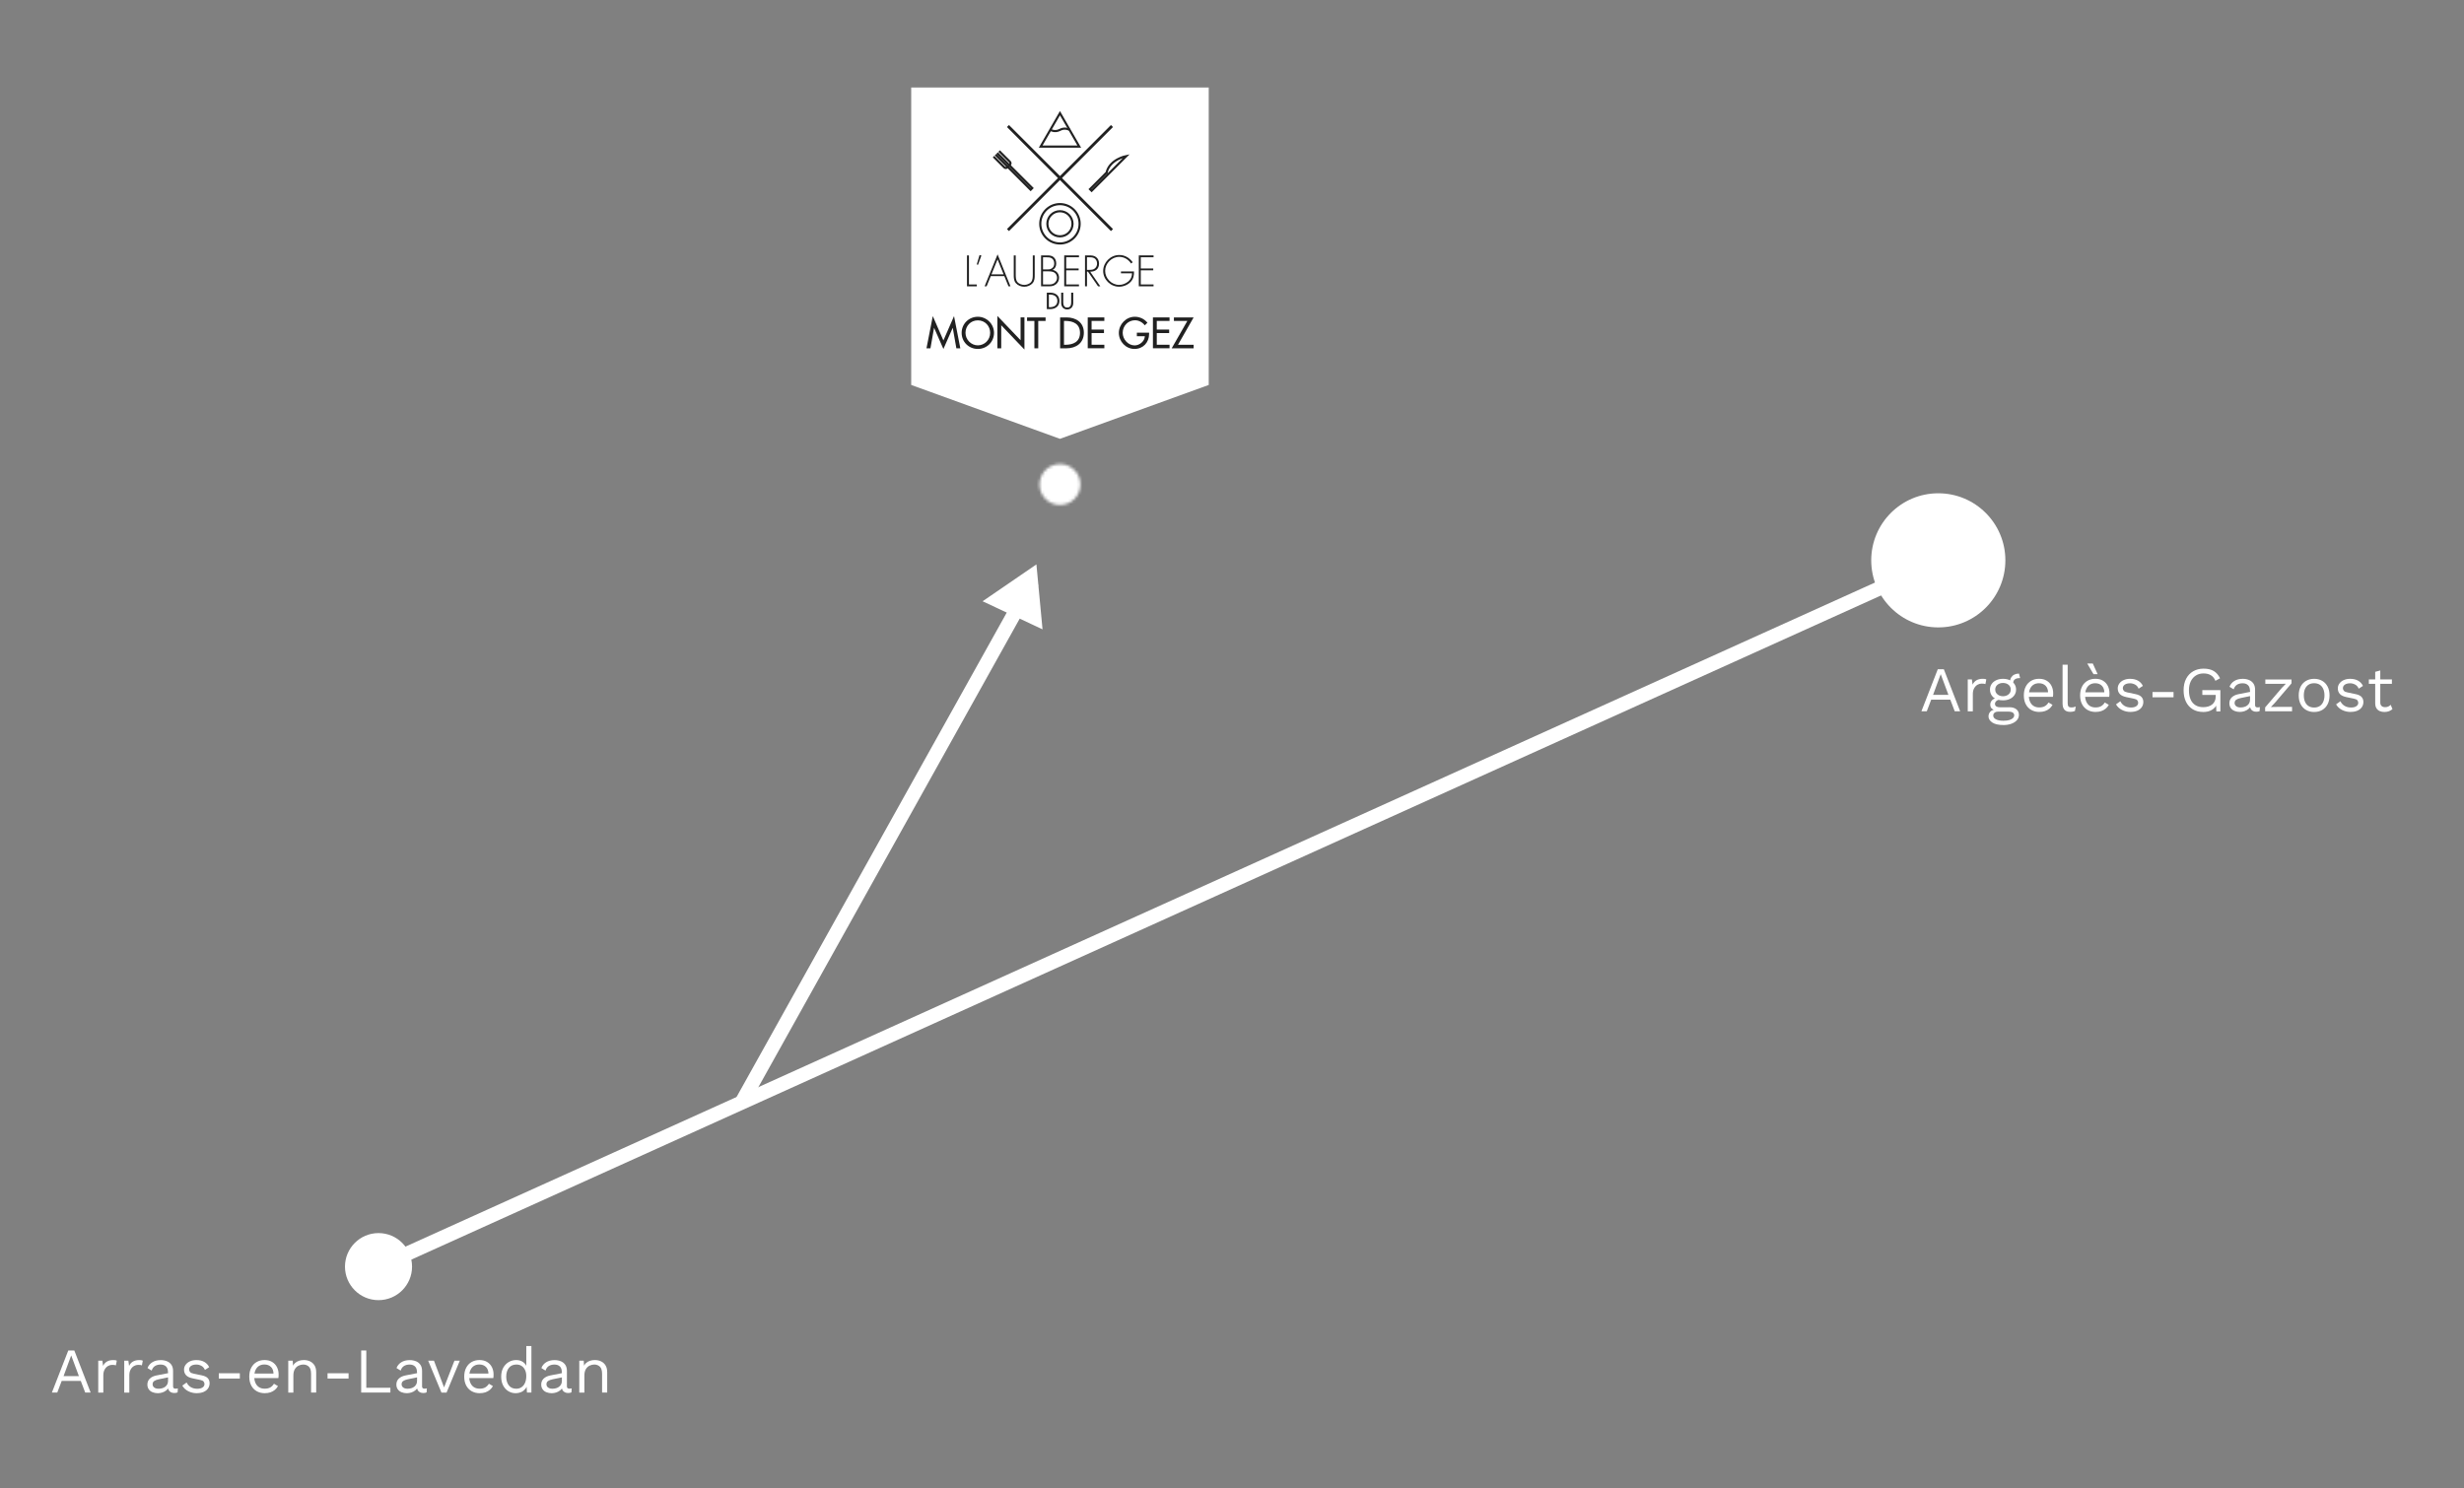 <?xml version="1.0" encoding="UTF-8"?><svg id="uuid-d7f36d9b-9330-410b-bfde-196bcb126b39" xmlns="http://www.w3.org/2000/svg" width="863.31" height="521.46" xmlns:xlink="http://www.w3.org/1999/xlink" viewBox="0 0 863.31 521.46"><rect x="0" y="0" width="863.31" height="521.46" fill="#808080" stroke="none"/><defs><filter id="uuid-951901ed-0c65-4ab5-9eb6-d22a5a81f077" x="358.66" y="157.07" width="25.44" height="36.18" color-interpolation-filters="sRGB" filterUnits="userSpaceOnUse"><feColorMatrix result="cm" values="-1 0 0 0 1 0 -1 0 0 1 0 0 -1 0 1 0 0 0 1 0"/><feFlood flood-color="#fff" result="bg"/><feBlend in="cm" in2="bg"/></filter><mask id="uuid-67dff79b-e4a9-44e1-bb5d-f2071c33dbb0" x="358.66" y="157.07" width="25.44" height="36.18" maskUnits="userSpaceOnUse"><g style="filter:url(#uuid-951901ed-0c65-4ab5-9eb6-d22a5a81f077);"><circle cx="371.38" cy="169.79" r="7.16" style="fill:#fff;"/></g></mask></defs><line x1="663.62" y1="203.86" x2="132.62" y2="443.86" style="fill:#fff; stroke:#fff; stroke-miterlimit:10; stroke-width:5px;"/><circle cx="679.12" cy="196.36" r="23.5" style="fill:#fff;"/><circle cx="132.62" cy="443.86" r="11.75" style="fill:#fff;"/><path d="M686.78,249.26h-1.9l-1.56-4.09h-6.68l-1.56,4.09h-1.88l5.74-14.74h2.12l5.72,14.74ZM677.29,243.5h5.38l-2.7-7.26-2.68,7.26Z" style="fill:#fff;"/><path d="M689.44,249.26v-11.17h1.45l.25,1.83c.31-.68.77-1.2,1.37-1.54.6-.34,1.34-.51,2.2-.51.19,0,.41.01.64.04.23.03.43.09.59.18l-.31,1.63c-.16-.06-.34-.1-.54-.13-.19-.03-.47-.04-.83-.04-.46,0-.93.13-1.4.4-.47.27-.86.67-1.17,1.22-.31.54-.47,1.23-.47,2.07v6.03h-1.79Z" style="fill:#fff;"/><path d="M704,247.83c1.06,0,1.88.24,2.48.73.59.48.89,1.13.89,1.93,0,.73-.24,1.36-.73,1.9-.48.54-1.13.95-1.94,1.24-.81.29-1.72.44-2.74.44-1.76,0-3.07-.3-3.94-.89-.87-.6-1.31-1.31-1.31-2.14,0-.6.2-1.13.59-1.6s1.06-.73,2-.79l-.16.33c-.51-.13-.93-.36-1.28-.68-.35-.32-.53-.79-.53-1.4s.23-1.13.68-1.57c.45-.44,1.13-.71,2.02-.81l1.18.6h-.22c-.73.07-1.25.26-1.55.55-.3.29-.46.61-.46.95,0,.42.15.73.46.93.31.2.73.3,1.28.3h3.26ZM701.79,237.88c.89,0,1.69.16,2.38.48.69.32,1.23.76,1.62,1.33.39.57.58,1.22.58,1.96s-.19,1.38-.58,1.95c-.39.57-.93,1.02-1.62,1.34-.69.32-1.49.48-2.38.48-1.47,0-2.61-.35-3.39-1.06s-1.18-1.61-1.18-2.71c0-.74.2-1.4.59-1.96.39-.57.93-1.01,1.62-1.33.68-.32,1.47-.48,2.37-.48ZM701.95,252.57c.86,0,1.57-.09,2.13-.27.56-.18.97-.41,1.24-.69.27-.28.4-.59.4-.92,0-.4-.16-.72-.48-.96-.32-.24-.9-.36-1.73-.36h-3.44c-.48,0-.88.12-1.21.37s-.49.58-.49,1.02c0,.55.32.99.95,1.32.63.33,1.51.49,2.62.49ZM701.79,239.33c-.77,0-1.42.21-1.94.64-.52.42-.78.99-.78,1.69s.26,1.24.78,1.67c.52.43,1.17.65,1.94.65s1.42-.22,1.94-.65c.52-.43.78-.99.78-1.67s-.26-1.26-.78-1.69-1.17-.64-1.94-.64ZM707.39,236.04l.4,1.59h-.16c-.73,0-1.29.15-1.69.44-.39.29-.59.76-.59,1.4l-1.09-.56c0-.58.13-1.09.4-1.52.27-.43.63-.76,1.09-.99.46-.23.97-.35,1.52-.35h.11Z" style="fill:#fff;"/><path d="M714.54,249.49c-1.06,0-2-.23-2.83-.69s-1.47-1.13-1.93-2c-.46-.87-.69-1.91-.69-3.12s.23-2.24.69-3.12c.46-.87,1.09-1.54,1.9-2,.8-.46,1.72-.69,2.75-.69s1.93.22,2.67.67c.74.45,1.3,1.05,1.69,1.82.39.77.58,1.63.58,2.58,0,.25,0,.48-.02.69-.02.21-.04.39-.07.56h-9.02v-1.59h8.24l-.92.18c0-1.07-.29-1.9-.88-2.48s-1.36-.87-2.31-.87c-.73,0-1.36.17-1.89.5s-.94.82-1.23,1.45c-.29.63-.44,1.4-.44,2.29s.15,1.64.45,2.28.72,1.13,1.26,1.46c.54.33,1.19.5,1.95.5.82,0,1.48-.16,2-.47.51-.31.93-.74,1.24-1.27l1.41.83c-.28.51-.64.95-1.08,1.32-.44.37-.95.66-1.54.86s-1.25.3-1.98.3Z" style="fill:#fff;"/><path d="M724.45,232.96v13.46c0,.57.1.96.31,1.17.21.22.54.32,1,.32.3,0,.54-.02.74-.07.19-.04.45-.13.78-.25l-.29,1.56c-.24.1-.5.18-.78.23-.28.05-.57.08-.87.08-.91,0-1.58-.25-2.02-.74-.44-.49-.66-1.24-.66-2.26v-13.53h1.79Z" style="fill:#fff;"/><path d="M734.26,249.49c-1.06,0-2-.23-2.83-.69s-1.47-1.13-1.93-2c-.46-.87-.69-1.91-.69-3.12s.23-2.24.69-3.12c.46-.87,1.09-1.54,1.9-2,.8-.46,1.72-.69,2.75-.69s1.93.22,2.67.67c.74.45,1.3,1.05,1.69,1.82.39.77.58,1.63.58,2.58,0,.25,0,.48-.02.69-.02.21-.04.39-.07.56h-9.02v-1.59h8.24l-.92.18c0-1.07-.29-1.9-.88-2.48s-1.36-.87-2.31-.87c-.73,0-1.36.17-1.89.5s-.94.82-1.23,1.45c-.29.63-.44,1.4-.44,2.29s.15,1.64.45,2.28.72,1.13,1.26,1.46c.54.33,1.19.5,1.95.5.82,0,1.48-.16,2-.47.51-.31.93-.74,1.24-1.27l1.41.83c-.28.51-.64.95-1.08,1.32-.44.37-.95.66-1.54.86s-1.25.3-1.98.3ZM733.25,232.52l1.7,3.73h-1.45l-2.19-3.73h1.94Z" style="fill:#fff;"/><path d="M746.49,249.49c-1.09,0-2.09-.23-3-.69-.92-.46-1.62-1.12-2.11-1.97l1.52-1.09c.33.69.81,1.22,1.44,1.61.63.39,1.4.58,2.29.58.79,0,1.41-.15,1.85-.46.45-.31.67-.7.67-1.19,0-.31-.1-.6-.3-.86-.2-.26-.58-.45-1.15-.57l-2.68-.56c-1.09-.22-1.86-.6-2.33-1.12-.47-.52-.7-1.17-.7-1.94,0-.61.17-1.17.53-1.67.35-.51.85-.91,1.5-1.22.65-.3,1.41-.46,2.29-.46,1.1,0,2.03.22,2.79.65.76.43,1.32,1.04,1.7,1.83l-1.5.98c-.25-.65-.66-1.13-1.23-1.44-.57-.3-1.15-.46-1.76-.46-.54,0-.99.07-1.37.22-.38.15-.67.35-.87.61-.2.26-.3.55-.3.88s.11.63.33.9c.22.28.64.47,1.25.59l2.79.58c1.04.21,1.77.55,2.19,1.03.42.48.62,1.06.62,1.74s-.19,1.31-.56,1.84c-.37.53-.89.93-1.56,1.22-.67.28-1.44.42-2.32.42Z" style="fill:#fff;"/><path d="M761.54,242.5v1.85h-7.37v-1.85h7.37Z" style="fill:#fff;"/><path d="M771.91,249.49c-1.4,0-2.61-.31-3.63-.93-1.02-.62-1.81-1.49-2.37-2.62-.56-1.13-.84-2.48-.84-4.04s.29-2.91.88-4.04,1.41-2.01,2.47-2.62c1.06-.62,2.27-.93,3.64-.93,1.46,0,2.65.28,3.56.83.92.55,1.66,1.4,2.22,2.55l-1.63.89c-.33-.85-.84-1.49-1.55-1.93s-1.57-.66-2.6-.66-1.88.23-2.65.7-1.37,1.15-1.81,2.03-.66,1.95-.66,3.18.19,2.3.57,3.18c.38.89.95,1.56,1.7,2.03.75.47,1.67.7,2.76.7.61,0,1.18-.08,1.71-.23.53-.16.99-.39,1.38-.7.39-.31.7-.71.93-1.18.22-.48.33-1.03.33-1.67v-.51h-4.69v-1.67h6.32v7.44h-1.41l-.09-2.75.38.07c-.39.92-1,1.64-1.83,2.14-.83.51-1.87.76-3.1.76Z" style="fill:#fff;"/><path d="M788.32,242.05c0-.83-.22-1.48-.67-1.93-.45-.45-1.08-.68-1.9-.68-.77,0-1.43.17-1.96.5-.54.33-.93.87-1.18,1.62l-1.45-.89c.3-.83.85-1.51,1.65-2.02.8-.51,1.8-.77,2.99-.77.8,0,1.53.14,2.19.41s1.17.69,1.55,1.25c.38.56.57,1.28.57,2.15v5.4c0,.54.28.8.85.8.28,0,.56-.04.83-.11l-.09,1.41c-.3.15-.68.22-1.16.22-.43,0-.82-.08-1.16-.25s-.61-.41-.8-.75-.29-.76-.29-1.26v-.22l.45.07c-.18.58-.48,1.05-.92,1.42s-.92.63-1.45.8c-.54.17-1.06.26-1.58.26-.66,0-1.27-.11-1.83-.33-.57-.22-1.02-.56-1.35-1.02s-.5-1.02-.5-1.69c0-.83.28-1.52.84-2.07.56-.54,1.34-.91,2.33-1.11l4.42-.87v1.47l-3.59.74c-.73.15-1.27.36-1.63.62-.36.27-.54.64-.54,1.12s.18.84.55,1.13c.36.29.88.44,1.55.44.43,0,.84-.06,1.24-.17s.75-.28,1.06-.51c.31-.23.56-.52.74-.87s.27-.76.27-1.24v-3.08Z" style="fill:#fff;"/><path d="M793.63,249.26v-1.36l5.85-6.85,1.41-1.45-1.99.04h-5.2v-1.54h9.18v1.36l-5.85,6.85-1.38,1.45,2.17-.04h5.25v1.54h-9.42Z" style="fill:#fff;"/><path d="M810.8,237.88c1.06,0,1.99.23,2.8.69.81.46,1.45,1.13,1.91,2,.46.87.69,1.91.69,3.12s-.23,2.24-.69,3.12c-.46.87-1.1,1.54-1.91,2s-1.75.69-2.8.69-1.97-.23-2.79-.69c-.82-.46-1.46-1.13-1.92-2-.46-.87-.69-1.91-.69-3.12s.23-2.24.69-3.12c.46-.87,1.1-1.54,1.92-2,.82-.46,1.75-.69,2.79-.69ZM810.8,239.42c-.76,0-1.41.17-1.94.51-.54.34-.95.83-1.24,1.46-.29.63-.43,1.4-.43,2.29s.14,1.64.43,2.28c.29.64.7,1.13,1.24,1.47.54.34,1.18.51,1.94.51s1.41-.17,1.94-.51c.54-.34.95-.83,1.24-1.47s.44-1.4.44-2.28-.15-1.66-.44-2.29c-.29-.63-.7-1.12-1.24-1.46-.54-.34-1.18-.51-1.94-.51Z" style="fill:#fff;"/><path d="M823.6,249.49c-1.09,0-2.09-.23-3-.69-.92-.46-1.62-1.12-2.11-1.97l1.52-1.09c.33.69.81,1.22,1.44,1.61.63.39,1.4.58,2.29.58.79,0,1.41-.15,1.85-.46.45-.31.67-.7.67-1.19,0-.31-.1-.6-.3-.86-.2-.26-.58-.45-1.15-.57l-2.68-.56c-1.09-.22-1.86-.6-2.33-1.12-.47-.52-.7-1.17-.7-1.94,0-.61.17-1.17.53-1.67.35-.51.85-.91,1.5-1.22.65-.3,1.41-.46,2.29-.46,1.1,0,2.03.22,2.79.65.76.43,1.32,1.04,1.7,1.83l-1.5.98c-.25-.65-.66-1.13-1.23-1.44-.57-.3-1.15-.46-1.76-.46-.54,0-.99.07-1.37.22-.38.15-.67.35-.87.61-.2.26-.3.55-.3.88s.11.63.33.9c.22.28.64.47,1.25.59l2.79.58c1.04.21,1.77.55,2.19,1.03.42.48.62,1.06.62,1.74s-.19,1.31-.56,1.84c-.37.53-.89.93-1.56,1.22-.67.28-1.44.42-2.32.42Z" style="fill:#fff;"/><path d="M838.05,238.1v1.54h-8.08v-1.54h8.08ZM833.98,234.93v11.25c0,.55.16.96.47,1.23s.71.4,1.21.4c.43,0,.8-.07,1.12-.22.31-.15.59-.35.85-.6l.62,1.5c-.34.31-.75.56-1.22.74-.47.18-1.01.27-1.62.27-.57,0-1.09-.1-1.58-.3s-.88-.52-1.17-.96c-.29-.44-.44-1.02-.46-1.73v-11.08l1.79-.49Z" style="fill:#fff;"/><path d="M31.76,488h-1.9l-1.56-4.09h-6.68l-1.56,4.09h-1.88l5.74-14.74h2.12l5.72,14.74ZM22.27,482.24h5.38l-2.7-7.26-2.68,7.26Z" style="fill:#fff;"/><path d="M34.42,488v-11.17h1.45l.25,1.83c.31-.68.77-1.2,1.37-1.54.6-.34,1.34-.51,2.2-.51.19,0,.41.01.64.04.23.03.43.09.59.18l-.31,1.63c-.16-.06-.34-.1-.54-.13-.19-.03-.47-.04-.83-.04-.46,0-.93.13-1.4.4-.47.27-.86.67-1.17,1.22-.31.54-.47,1.23-.47,2.07v6.03h-1.79Z" style="fill:#fff;"/><path d="M43.53,488v-11.17h1.45l.25,1.83c.31-.68.77-1.2,1.37-1.54.6-.34,1.34-.51,2.2-.51.19,0,.41.01.64.04.23.03.43.09.59.18l-.31,1.63c-.16-.06-.34-.1-.54-.13-.19-.03-.47-.04-.83-.04-.46,0-.93.13-1.4.4-.47.27-.86.67-1.17,1.22-.31.54-.47,1.23-.47,2.07v6.03h-1.79Z" style="fill:#fff;"/><path d="M58.85,480.79c0-.83-.22-1.48-.67-1.93-.45-.45-1.08-.68-1.9-.68-.77,0-1.43.17-1.96.5-.54.33-.93.87-1.18,1.62l-1.45-.89c.3-.83.85-1.51,1.65-2.02.8-.51,1.8-.77,2.99-.77.8,0,1.53.14,2.19.41s1.17.69,1.55,1.25c.38.56.57,1.28.57,2.15v5.4c0,.54.28.8.85.8.28,0,.56-.04.83-.11l-.09,1.41c-.3.15-.68.22-1.16.22-.43,0-.82-.08-1.16-.25s-.61-.41-.8-.75-.29-.76-.29-1.26v-.22l.45.07c-.18.58-.48,1.05-.92,1.42s-.92.63-1.45.8c-.54.17-1.06.26-1.58.26-.66,0-1.27-.11-1.83-.33-.57-.22-1.02-.56-1.35-1.02s-.5-1.02-.5-1.69c0-.83.28-1.52.84-2.07.56-.54,1.34-.91,2.33-1.11l4.42-.87v1.47l-3.59.74c-.73.15-1.27.36-1.63.62-.36.27-.54.64-.54,1.12s.18.84.55,1.13c.36.29.88.44,1.55.44.43,0,.84-.06,1.24-.17s.75-.28,1.06-.51c.31-.23.56-.52.74-.87s.27-.76.27-1.24v-3.08Z" style="fill:#fff;"/><path d="M68.98,488.22c-1.09,0-2.09-.23-3-.69-.92-.46-1.62-1.12-2.11-1.97l1.52-1.09c.33.69.81,1.22,1.44,1.61.63.39,1.4.58,2.29.58.79,0,1.41-.15,1.85-.46.45-.31.67-.7.67-1.19,0-.31-.1-.6-.3-.86-.2-.26-.58-.45-1.15-.57l-2.68-.56c-1.09-.22-1.86-.6-2.33-1.12-.47-.52-.7-1.17-.7-1.94,0-.61.17-1.17.53-1.67.35-.51.85-.91,1.5-1.22.65-.3,1.41-.46,2.29-.46,1.1,0,2.03.22,2.79.65.76.43,1.32,1.04,1.7,1.83l-1.5.98c-.25-.65-.66-1.13-1.23-1.44-.57-.3-1.15-.46-1.76-.46-.54,0-.99.07-1.37.22-.38.15-.67.35-.87.61-.2.26-.3.55-.3.88s.11.63.33.9c.22.28.64.47,1.25.59l2.79.58c1.04.21,1.77.55,2.19,1.03.42.48.62,1.06.62,1.74s-.19,1.31-.56,1.84c-.37.53-.89.93-1.56,1.22-.67.28-1.44.42-2.32.42Z" style="fill:#fff;"/><path d="M84.03,481.23v1.85h-7.37v-1.85h7.37Z" style="fill:#fff;"/><path d="M92.79,488.22c-1.06,0-2-.23-2.83-.69s-1.47-1.13-1.93-2c-.46-.87-.69-1.91-.69-3.12s.23-2.24.69-3.12c.46-.87,1.09-1.54,1.9-2,.8-.46,1.72-.69,2.75-.69s1.93.22,2.67.67c.74.45,1.3,1.05,1.69,1.82.39.77.58,1.63.58,2.58,0,.25,0,.48-.02.69-.02.21-.04.39-.07.56h-9.02v-1.59h8.24l-.92.18c0-1.07-.29-1.9-.88-2.48s-1.36-.87-2.31-.87c-.73,0-1.36.17-1.89.5s-.94.82-1.23,1.45c-.29.63-.44,1.4-.44,2.29s.15,1.64.45,2.28.72,1.13,1.26,1.46c.54.33,1.19.5,1.95.5.82,0,1.48-.16,2-.47.51-.31.93-.74,1.24-1.27l1.41.83c-.28.51-.64.95-1.08,1.32-.44.37-.95.66-1.54.86s-1.25.3-1.98.3Z" style="fill:#fff;"/><path d="M101,488v-11.17h1.56l.16,2.5-.29-.25c.24-.6.56-1.08.96-1.44.4-.36.87-.63,1.4-.79.53-.16,1.08-.25,1.64-.25.8,0,1.53.15,2.19.46.65.31,1.18.77,1.57,1.4.39.63.59,1.42.59,2.39v7.15h-1.79v-6.52c0-1.24-.26-2.1-.79-2.58-.53-.48-1.18-.73-1.95-.73-.54,0-1.07.13-1.61.38-.54.25-.98.66-1.33,1.23s-.52,1.33-.52,2.28v5.94h-1.79Z" style="fill:#fff;"/><path d="M122.13,481.23v1.85h-7.37v-1.85h7.37Z" style="fill:#fff;"/><path d="M128.34,486.32h8.44v1.67h-10.23v-14.74h1.79v13.06Z" style="fill:#fff;"/><path d="M146.09,480.79c0-.83-.22-1.48-.67-1.93-.45-.45-1.08-.68-1.9-.68-.77,0-1.43.17-1.96.5-.54.33-.93.87-1.18,1.62l-1.45-.89c.3-.83.85-1.51,1.65-2.02.8-.51,1.8-.77,2.99-.77.8,0,1.53.14,2.19.41s1.17.69,1.55,1.25c.38.56.57,1.28.57,2.15v5.4c0,.54.28.8.85.8.28,0,.56-.04.83-.11l-.09,1.41c-.3.15-.68.22-1.16.22-.43,0-.82-.08-1.16-.25s-.61-.41-.8-.75-.29-.76-.29-1.26v-.22l.45.07c-.18.58-.48,1.05-.92,1.42s-.92.63-1.45.8c-.54.17-1.06.26-1.58.26-.66,0-1.27-.11-1.83-.33-.57-.22-1.02-.56-1.35-1.02s-.5-1.02-.5-1.69c0-.83.28-1.52.84-2.07.56-.54,1.34-.91,2.33-1.11l4.42-.87v1.47l-3.59.74c-.73.15-1.27.36-1.63.62-.36.27-.54.64-.54,1.12s.18.84.55,1.13c.36.29.88.44,1.55.44.43,0,.84-.06,1.24-.17s.75-.28,1.06-.51c.31-.23.56-.52.74-.87s.27-.76.27-1.24v-3.08Z" style="fill:#fff;"/><path d="M159.22,476.83h1.88l-4.64,11.17h-1.79l-4.65-11.17h2.03l3.53,9.36,3.64-9.36Z" style="fill:#fff;"/><path d="M168.1,488.22c-1.06,0-2-.23-2.83-.69s-1.47-1.13-1.93-2c-.46-.87-.69-1.91-.69-3.12s.23-2.24.69-3.12c.46-.87,1.09-1.54,1.9-2,.8-.46,1.72-.69,2.75-.69s1.93.22,2.67.67c.74.45,1.3,1.05,1.69,1.82.39.77.58,1.63.58,2.58,0,.25,0,.48-.02.69-.02.21-.04.39-.07.56h-9.02v-1.59h8.24l-.92.18c0-1.07-.29-1.9-.88-2.48s-1.36-.87-2.31-.87c-.73,0-1.36.17-1.89.5s-.94.82-1.23,1.45c-.29.63-.44,1.4-.44,2.29s.15,1.64.45,2.28.72,1.13,1.26,1.46c.54.33,1.19.5,1.95.5.82,0,1.48-.16,2-.47.51-.31.93-.74,1.24-1.27l1.41.83c-.28.51-.64.95-1.08,1.32-.44.37-.95.66-1.54.86s-1.25.3-1.98.3Z" style="fill:#fff;"/><path d="M180.68,488.22c-.92,0-1.77-.23-2.54-.69-.77-.46-1.39-1.13-1.85-2-.46-.87-.69-1.91-.69-3.12s.25-2.29.74-3.15c.49-.86,1.14-1.52,1.94-1.98s1.67-.68,2.59-.68,1.72.24,2.4.71c.68.48,1.13,1.11,1.35,1.9l-.22.16v-7.68h1.79v16.3h-1.56l-.16-2.7.25-.13c-.1.66-.35,1.21-.75,1.66s-.88.8-1.45,1.04c-.57.24-1.18.36-1.82.36ZM180.85,486.66c.71,0,1.34-.18,1.87-.54.53-.36.94-.87,1.23-1.53.29-.66.44-1.44.44-2.33s-.14-1.58-.44-2.19c-.29-.61-.69-1.08-1.21-1.41-.51-.33-1.11-.49-1.8-.49-1.13,0-2.01.39-2.63,1.16-.63.77-.94,1.8-.94,3.08s.31,2.31.92,3.08c.61.77,1.47,1.16,2.57,1.16Z" style="fill:#fff;"/><path d="M196.84,480.79c0-.83-.22-1.48-.67-1.93-.45-.45-1.08-.68-1.9-.68-.77,0-1.43.17-1.96.5-.54.33-.93.87-1.18,1.62l-1.45-.89c.3-.83.85-1.51,1.65-2.02.8-.51,1.8-.77,2.99-.77.8,0,1.53.14,2.19.41s1.17.69,1.55,1.25c.38.56.57,1.28.57,2.15v5.4c0,.54.28.8.85.8.28,0,.56-.04.83-.11l-.09,1.41c-.3.15-.68.22-1.16.22-.43,0-.82-.08-1.16-.25s-.61-.41-.8-.75-.29-.76-.29-1.26v-.22l.45.07c-.18.58-.48,1.05-.92,1.42s-.92.63-1.45.8c-.54.17-1.06.26-1.58.26-.66,0-1.27-.11-1.83-.33-.57-.22-1.02-.56-1.35-1.02s-.5-1.02-.5-1.69c0-.83.28-1.52.84-2.07.56-.54,1.34-.91,2.33-1.11l4.42-.87v1.47l-3.59.74c-.73.15-1.27.36-1.63.62-.36.27-.54.64-.54,1.12s.18.84.55,1.13c.36.29.88.44,1.55.44.43,0,.84-.06,1.24-.17s.75-.28,1.06-.51c.31-.23.56-.52.74-.87s.27-.76.27-1.24v-3.08Z" style="fill:#fff;"/><path d="M202.96,488v-11.17h1.56l.16,2.5-.29-.25c.24-.6.56-1.08.96-1.44.4-.36.87-.63,1.4-.79.53-.16,1.08-.25,1.64-.25.8,0,1.53.15,2.19.46.65.31,1.18.77,1.57,1.4.39.63.59,1.42.59,2.39v7.15h-1.79v-6.52c0-1.24-.26-2.1-.79-2.58-.53-.48-1.18-.73-1.95-.73-.54,0-1.07.13-1.61.38-.54.25-.98.66-1.33,1.23s-.52,1.33-.52,2.28v5.94h-1.79Z" style="fill:#fff;"/><line x1="259.85" y1="386.35" x2="361.62" y2="203.86" style="fill:#fff; stroke:#fff; stroke-miterlimit:10; stroke-width:5px;"/><polygon points="423.5 134.9 371.38 153.78 319.26 134.9 319.26 30.66 423.5 30.66 423.5 134.9" style="fill:#fff;"/><path d="M327.29,114.91h-.03l-1.26,7.15h-1.39l2.21-11.29,3.72,8.53,3.72-8.53,2.21,11.29h-1.39l-1.26-7.15h-.03l-3.25,7.38-3.25-7.38Z" style="fill:#212121;"/><path d="M348.27,116.64c0,3.22-2.54,5.64-5.67,5.64s-5.67-2.43-5.67-5.64,2.57-5.64,5.67-5.64,5.67,2.54,5.67,5.64ZM346.92,116.64c0-2.38-1.78-4.38-4.32-4.38s-4.32,2-4.32,4.38,1.98,4.38,4.32,4.38,4.32-1.91,4.32-4.38Z" style="fill:#212121;"/><path d="M349.45,110.71l8.13,8.51v-8h1.35v11.27l-8.13-8.51v8.07h-1.35v-11.34Z" style="fill:#212121;"/><path d="M363.77,122.06h-1.35v-9.59h-2.57v-1.23h6.49v1.23h-2.57v9.59Z" style="fill:#212121;"/><path d="M371.44,111.23h2.24c3.32,0,6.07,1.75,6.07,5.36s-2.7,5.47-6.12,5.47h-2.2v-10.83ZM372.79,120.82h.47c2.76,0,5.14-1.03,5.14-4.18s-2.38-4.18-5.14-4.18h-.47v8.36Z" style="fill:#212121;"/><path d="M381.11,111.23h5.82v1.23h-4.47v3.03h4.34v1.23h-4.34v4.09h4.47v1.23h-5.82v-10.83Z" style="fill:#212121;"/><path d="M402.61,116.6v.43c0,2.97-2.1,5.25-5.13,5.25s-5.47-2.61-5.47-5.61,2.5-5.67,5.61-5.67c1.68,0,3.35.76,4.41,2.1l-.95.9c-.78-1.06-2.08-1.77-3.4-1.77-2.43,0-4.32,1.97-4.32,4.39,0,2.27,1.87,4.42,4.21,4.42,1.68,0,3.49-1.45,3.55-3.22h-2.8v-1.23h4.29Z" style="fill:#212121;"/><path d="M403.95,111.23h5.82v1.23h-4.47v3.03h4.34v1.23h-4.34v4.09h4.47v1.23h-5.82v-10.83Z" style="fill:#212121;"/><path d="M418.21,120.82v1.23h-7.68l5.48-9.59h-4.71v-1.23h6.91l-5.48,9.59h5.48Z" style="fill:#212121;"/><path d="M366.77,102.56h1.19c1.76,0,3.23.93,3.23,2.85s-1.43,2.91-3.25,2.91h-1.17v-5.75ZM367.49,107.66h.25c1.46,0,2.73-.55,2.73-2.22s-1.27-2.22-2.73-2.22h-.25v4.44Z" style="fill:#212121;"/><path d="M372.53,102.56v3.4c0,.94.28,1.81,1.39,1.81s1.39-.87,1.39-1.81v-3.4h.72v3.64c0,1.27-.79,2.24-2.11,2.24s-2.11-.97-2.11-2.24v-3.64h.72Z" style="fill:#212121;"/><path d="M339.49,99.69h2.76v.65h-3.45v-10.83h.69v10.18Z" style="fill:#212121;"/><path d="M343.85,89.55l-1.19,3.26-.43-.16.98-3.29.65.19Z" style="fill:#212121;"/><path d="M347.13,96.77l-1.45,3.56h-.7l4.54-11.19,4.52,11.19h-.7l-1.45-3.56h-4.75ZM349.51,90.9l-2.12,5.23h4.24l-2.11-5.23Z" style="fill:#212121;"/><path d="M361.84,89.51h.69v6.75c0,1.11,0,2.05-.73,2.96-.73.83-1.85,1.26-2.94,1.26s-2.21-.43-2.94-1.26c-.73-.9-.73-1.85-.73-2.96v-6.75h.69v6.55c0,.98,0,2.01.56,2.73.53.69,1.59,1.05,2.43,1.05s1.9-.36,2.43-1.05c.56-.72.56-1.75.56-2.73v-6.55Z" style="fill:#212121;"/><path d="M364.76,100.33v-10.83h2.17c.82,0,1.59.06,2.24.63.66.57.9,1.38.9,2.24,0,.99-.39,1.72-1.25,2.21,1.34.27,2.24,1.35,2.24,2.73,0,.88-.33,1.67-1,2.24-.76.65-1.56.78-2.53.78h-2.77ZM365.44,94.42h1.19c.73,0,1.32.04,1.94-.4.62-.44.8-.99.8-1.74,0-.7-.27-1.39-.89-1.78-.55-.34-1.22-.34-1.85-.34h-1.19v4.26ZM365.44,99.69h1.65c.76,0,1.55.03,2.21-.42.66-.45,1.06-1.12,1.06-1.92s-.39-1.58-1.12-1.94c-.66-.33-1.56-.34-2.28-.34h-1.52v4.62Z" style="fill:#212121;"/><path d="M373.56,90.15v3.93h4.37v.65h-4.37v4.95h4.48v.65h-5.17v-10.83h5.17v.65h-4.48Z" style="fill:#212121;"/><path d="M385.51,100.33h-.79l-3.53-5.13h-.34v5.13h-.69v-10.83h1.35c.88,0,1.74.01,2.47.55.78.55,1.09,1.41,1.09,2.33,0,1.88-1.31,2.86-3.1,2.83l3.55,5.13ZM381.72,94.56c.67,0,1.35-.03,1.9-.5.52-.42.76-1.06.76-1.71,0-.8-.37-1.61-1.15-1.95-.57-.27-1.31-.24-1.94-.24h-.45v4.41h.88Z" style="fill:#212121;"/><path d="M397.32,95.12c.03,1.36-.17,2.56-1.13,3.6-1.03,1.12-2.58,1.75-4.11,1.75-3,0-5.56-2.53-5.56-5.51s2.54-5.6,5.64-5.6c1.97,0,3.56.98,4.7,2.53l-.56.45c-.96-1.44-2.43-2.33-4.18-2.33-2.64,0-4.91,2.31-4.91,4.91s2.21,4.91,4.91,4.91c1.16,0,2.3-.47,3.19-1.19.93-.79,1.28-1.69,1.32-2.87h-3.88v-.65h4.57Z" style="fill:#212121;"/><path d="M399.69,90.15v3.93h4.37v.65h-4.37v4.95h4.48v.65h-5.17v-10.83h5.17v.65h-4.48Z" style="fill:#212121;"/><line x1="353.16" y1="44.17" x2="389.6" y2="80.62" style="fill:none; stroke:#212121; stroke-miterlimit:10;"/><line x1="389.6" y1="44.17" x2="353.16" y2="80.62" style="fill:none; stroke:#212121; stroke-miterlimit:10;"/><path d="M378.27,78.42c0,3.81-3.09,6.9-6.9,6.9s-6.89-3.09-6.89-6.9,3.09-6.89,6.89-6.89,6.9,3.09,6.9,6.89Z" style="fill:none; stroke:#212121; stroke-miterlimit:10; stroke-width:.75px;"/><path d="M375.78,78.42c0,2.43-1.97,4.4-4.41,4.4s-4.4-1.97-4.4-4.4,1.97-4.4,4.4-4.4,4.41,1.97,4.41,4.4Z" style="fill:none; stroke:#212121; stroke-miterlimit:10; stroke-width:.75px;"/><polygon points="364.62 51.37 371.38 39.66 378.14 51.37 364.62 51.37" style="fill:none; stroke:#212121; stroke-miterlimit:10; stroke-width:.75px;"/><path d="M368,45.51s1.59.97,3.38,0c1.79-.97,3.38,0,3.38,0" style="fill:none; stroke:#212121; stroke-miterlimit:10; stroke-width:.75px;"/><path d="M387.7,60.49l-5.8,5.8.57.57,12.18-12.18s-5.83,1.09-6.94,5.81Z" style="fill:none; stroke:#212121; stroke-miterlimit:10; stroke-width:.75px;"/><polyline points="348.81 54.2 361.1 66.49 361.67 65.92 349.37 53.63" style="fill:none; stroke:#212121; stroke-miterlimit:10; stroke-width:.75px;"/><path d="M350.07,52.93s3.1,3.1,3.73,3.73c.63.63-.13,1.26-.13,1.26l-.57.56s-.63.76-1.26.13c-.63-.63-3.73-3.73-3.73-3.73" style="fill:none; stroke:#212121; stroke-miterlimit:10; stroke-width:.75px;"/><g style="mask:url(#uuid-67dff79b-e4a9-44e1-bb5d-f2071c33dbb0);"><path d="M384.1,169.79c0,11.72-12.72,23.46-12.72,23.46,0,0-12.72-11.73-12.72-23.46,0-7.02,5.69-12.72,12.72-12.72s12.72,5.69,12.72,12.72Z" style="fill:#fff;"/></g><polygon points="344.27 210.7 363.13 197.78 365.27 220.54 344.27 210.7" style="fill:#fff;"/></svg>